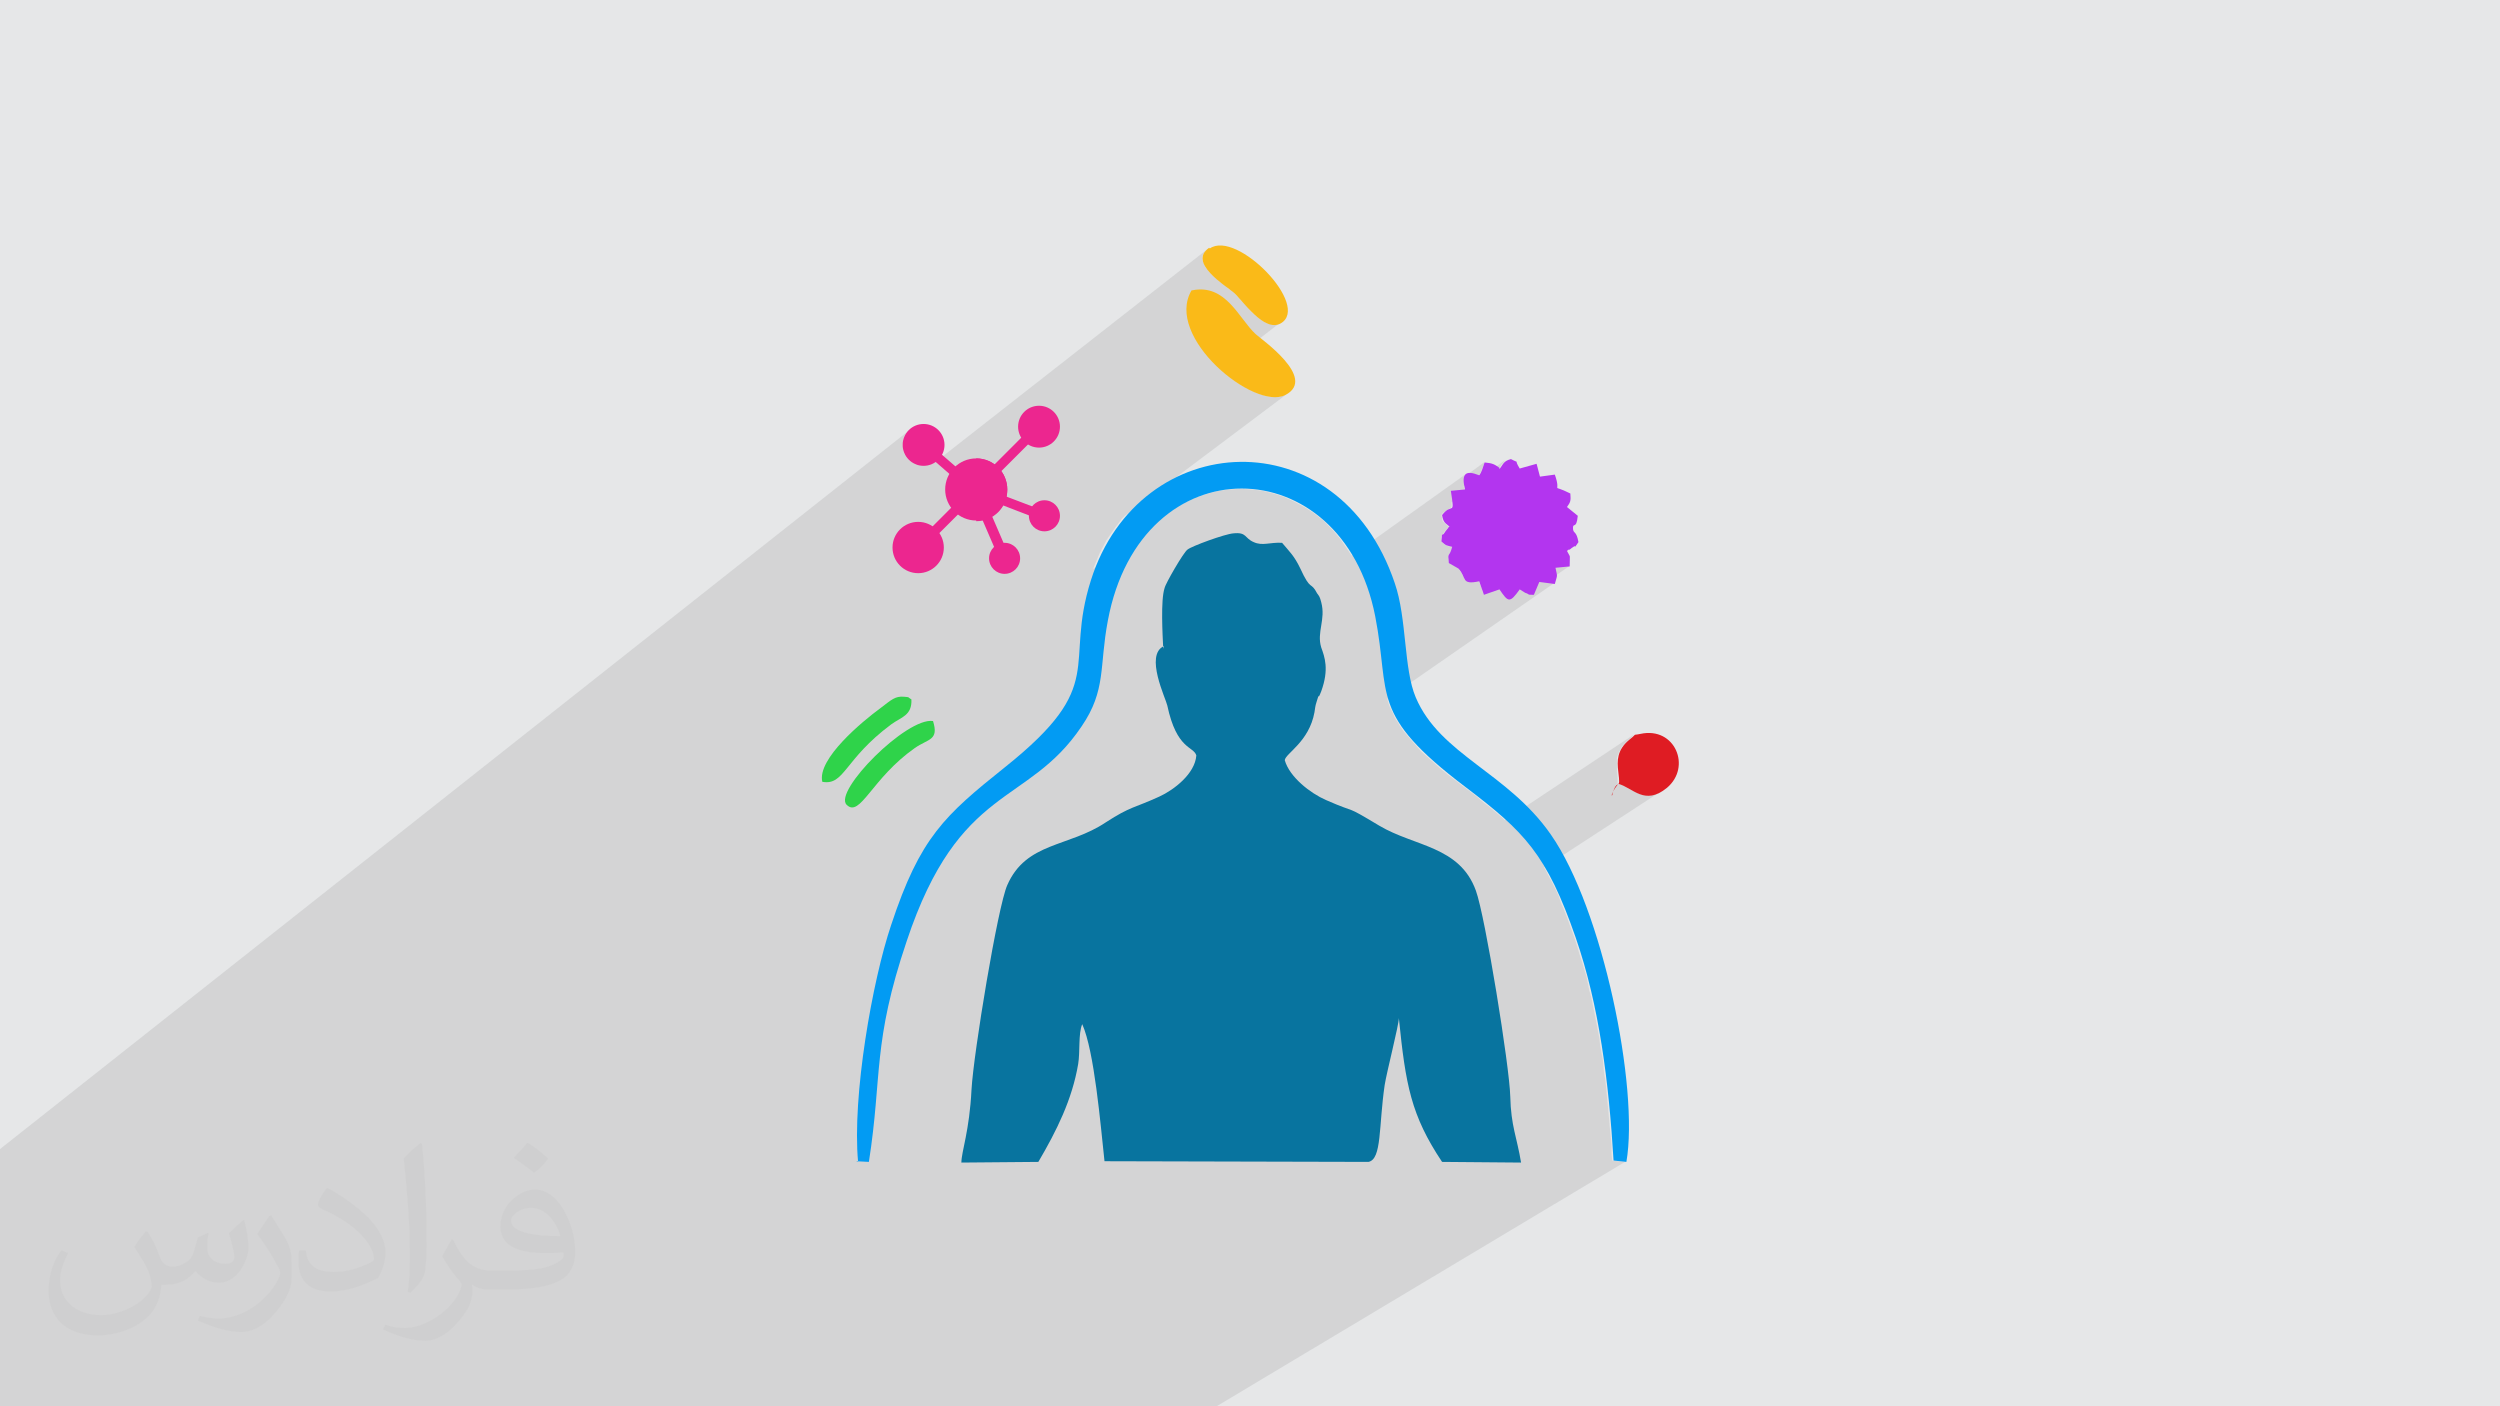 <?xml version="1.0" encoding="UTF-8"?>
<!DOCTYPE svg PUBLIC "-//W3C//DTD SVG 1.1//EN" "http://www.w3.org/Graphics/SVG/1.1/DTD/svg11.dtd">
<!-- Creator: CorelDRAW 2017 -->
<svg xmlns="http://www.w3.org/2000/svg" xml:space="preserve" width="3.703in" height="2.083in" version="1.1" style="shape-rendering:geometricPrecision; text-rendering:geometricPrecision; image-rendering:optimizeQuality; fill-rule:evenodd; clip-rule:evenodd"
viewBox="0 0 3703 2083"
 xmlns:xlink="http://www.w3.org/1999/xlink"
 enable-background="new 0 0 510 510">
 <defs>
  <style type="text/css">
   <![CDATA[
    .fil9 {fill:#EC268F}
    .fil5 {fill:#08749F}
    .fil6 {fill:#029BF3}
    .fil3 {fill:#2FD34A}
    .fil7 {fill:#B335EF}
    .fil8 {fill:#DF1C23}
    .fil0 {fill:#E6E7E8}
    .fil4 {fill:#FABA18}
    .fil2 {fill:#373435;fill-opacity:0.031}
    .fil1 {fill:#373435;fill-opacity:0.102}
   ]]>
  </style>
 </defs>
 <g id="Layer_x0020_1">
  <polygon class="fil0" points="0,0 3704,0 3704,2083 0,2083 "/>
  <polygon class="fil1" points="0,1843 0,1843 0,1840 0,1840 0,1829 0,1820 0,1820 0,1818 0,1810 0,1808 0,1804 0,1803 0,1803 0,1793 0,1792 0,1768 0,1768 0,1761 0,1752 0,1752 0,1702 1351,634 1346,638 1342,642 1339,647 1338,653 1337,659 1338,665 1339,671 1342,676 1346,681 1351,685 1356,688 1357,688 1381,669 1380,670 1379,671 1379,672 1378,674 1378,675 1378,676 1379,678 1380,679 1381,680 1386,684 1791,367 1786,371 1783,376 1781,380 1781,385 1783,390 1785,395 1788,399 1792,404 1797,409 1802,413 1807,417 1812,421 1816,424 1820,428 1824,430 1827,432 1829,435 1832,438 1836,442 1839,446 1844,450 1848,455 1852,460 1857,465 1862,469 1867,473 1872,476 1877,479 1882,480 1887,481 1892,480 1897,478 1900,475 1807,547 1809,548 1816,554 1822,559 1829,564 1836,569 1843,573 1851,577 1857,580 1864,583 1871,585 1877,587 1883,588 1889,588 1895,588 1900,586 1904,585 1911,580 1666,764 1662,768 1650,784 1639,800 1629,819 1621,838 1619,843 1729,761 1743,751 1758,743 1774,736 1789,731 1805,727 1821,725 1838,724 1854,725 1870,727 1886,731 1902,736 1917,743 1932,751 1946,760 1960,771 1973,784 1985,798 1996,814 2002,823 2170,703 2168,706 2168,707 2198,685 2198,688 2197,690 2196,693 2195,695 2194,698 2193,700 2192,702 2190,704 2168,720 2169,725 2149,739 2149,739 2229,682 2228,684 2226,686 2224,688 2223,690 2221,693 2150,744 2150,746 2150,750 2149,752 2137,760 2135,763 2136,767 2136,769 2137,772 2138,773 2140,775 2141,776 2143,778 2146,780 2146,781 2145,781 2145,781 2145,781 2145,781 2144,782 2144,782 2144,783 2140,787 2138,790 2137,792 2136,793 2136,793 2135,796 2135,802 2137,804 2139,806 2141,807 2142,808 2143,808 2145,809 2148,809 2151,810 2150,815 2148,818 2147,820 2146,822 2145,823 2145,825 2145,828 2146,833 2159,841 2163,846 2166,851 2168,855 2169,858 2172,860 2176,861 2182,861 2190,860 2195,872 2331,777 2332,777 2333,776 2195,873 2197,879 2221,871 2225,877 2227,880 2323,813 2323,813 2323,813 2323,813 2324,813 2331,808 2332,808 2333,808 2333,808 2333,808 2228,881 2229,882 2232,885 2251,871 2255,873 2303,840 2325,838 2291,862 2303,863 2055,1035 2055,1036 2057,1043 2060,1050 2063,1056 2066,1063 2070,1069 2074,1076 2079,1083 2085,1090 2091,1097 2098,1105 2105,1113 2114,1121 2123,1129 2133,1138 2144,1147 2156,1156 2169,1166 2177,1172 2185,1178 2192,1184 2199,1190 2206,1195 2213,1201 2219,1206 2225,1211 2229,1215 2420,1088 2419,1089 2418,1090 2416,1093 2412,1096 2409,1099 2406,1102 2403,1105 2401,1108 2400,1111 2398,1114 2397,1117 2396,1119 2395,1122 2395,1125 2395,1128 2395,1131 2395,1134 2395,1137 2395,1140 2395,1143 2396,1153 2396,1158 2396,1161 2395,1162 2393,1163 2392,1164 2396,1161 2401,1162 2405,1164 2409,1166 2412,1168 2416,1170 2420,1172 2424,1174 2428,1176 2433,1177 2437,1178 2442,1179 2446,1178 2451,1177 2457,1175 2462,1171 2287,1285 2289,1288 2293,1296 2297,1303 2301,1311 2305,1319 2309,1328 2312,1337 2316,1346 2320,1356 2324,1367 2328,1378 2332,1389 2335,1398 2338,1408 2341,1418 2344,1427 2347,1437 2350,1447 2352,1457 2354,1467 2357,1477 2359,1487 2361,1497 2363,1507 2365,1517 2367,1528 2369,1538 2370,1548 2372,1559 2374,1569 2375,1580 2376,1590 2378,1601 2379,1611 2380,1622 2381,1633 2382,1643 2383,1654 2384,1665 2385,1676 2386,1686 2387,1697 2387,1708 2388,1719 2407,1721 1802,2083 1781,2083 1658,2083 1547,2083 1446,2083 1444,2083 1242,2083 1176,2083 1076,2083 1060,2083 1003,2083 990,2083 989,2083 989,2083 986,2083 965,2083 919,2083 916,2083 880,2083 801,2083 762,2083 749,2083 743,2083 730,2083 540,2083 533,2083 528,2083 518,2083 517,2083 513,2083 512,2083 506,2083 499,2083 498,2083 497,2083 497,2083 497,2083 481,2083 472,2083 462,2083 461,2083 448,2083 447,2083 443,2083 431,2083 401,2083 396,2083 395,2083 377,2083 375,2083 373,2083 352,2083 330,2083 320,2083 320,2083 318,2083 315,2083 314,2083 314,2083 286,2083 285,2083 283,2083 277,2083 276,2083 271,2083 270,2083 264,2083 255,2083 249,2083 246,2083 231,2083 230,2083 177,2083 170,2083 170,2083 70,2083 59,2083 43,2083 37,2083 35,2083 33,2083 0,2083 0,2077 0,2074 0,2064 0,2059 0,2058 0,2056 0,2050 0,2025 0,2025 0,2013 0,2008 0,1979 0,1964 0,1947 0,1945 0,1937 0,1934 0,1932 0,1931 0,1923 0,1923 0,1916 0,1900 0,1891 0,1891 0,1882 0,1881 0,1880 0,1875 0,1871 0,1870 0,1862 0,1861 0,1857 0,1847 0,1845 "/>
  <path class="fil2" d="M219 1825c7,11 12,21 16,32 3,7 5,19 21,19 5,0 11,-1 17,-5 7,-3 12,-9 14,-17l6 -21 15 -7 1 1c-2,8 -2,15 -2,21 0,18 15,24 27,24 7,0 13,-3 13,-10 0,-8 -4,-22 -8,-35 7,-7 14,-14 22,-20l1 1c4,15 6,30 6,40 0,10 -4,20 -8,27 -7,14 -20,25 -36,25 -12,0 -25,-6 -34,-17l-1 0c-9,11 -22,20 -43,20l-7 0c-1,14 -4,24 -9,33 -13,25 -50,42 -85,42 -49,0 -73,-28 -73,-66 0,-23 7,-45 19,-60l10 4c-7,14 -12,27 -12,40 0,35 29,52 61,52 30,0 68,-20 75,-42 -2,-25 -12,-36 -26,-59 4,-7 10,-15 17,-23l1 0 0 0 0 0zm563 -132c10,6 20,14 30,23 -6,8 -12,15 -21,21 -10,-8 -20,-15 -30,-22 7,-8 14,-15 20,-22zm5 96c-17,0 -30,11 -30,19 0,17 33,23 73,23 -5,-20 -22,-42 -43,-42zm-37 93c22,0 41,-1 55,-4 16,-4 30,-12 30,-18 0,-2 0,-3 -1,-5 -9,1 -19,1 -29,1 -29,0 -52,-7 -60,-23 -2,-4 -4,-10 -4,-15 0,-16 7,-32 19,-42 10,-9 21,-14 33,-14 20,0 37,17 48,42 6,14 11,30 11,51 0,14 -4,25 -12,34 -16,15 -45,21 -90,21l-20 0 0 0 -5 0c-11,0 -19,-2 -25,-7l-1 0c0,2 1,5 1,7 0,10 -3,23 -10,33 -20,30 -42,43 -60,43 -19,0 -42,-7 -63,-17l4 -7c7,3 16,5 29,5 34,0 78,-33 84,-64 -1,-3 -3,-6 -7,-10 -10,-12 -16,-22 -22,-32 5,-10 10,-18 14,-25l2 0c14,29 28,46 57,46l4 0 0 0 21 0 0 0 0 0zm-146 31c2,-14 3,-29 3,-43l0 -21c0,-39 -5,-96 -9,-133 7,-8 17,-17 25,-23l2 1c5,47 7,101 7,151 0,13 -1,26 -2,35 -1,12 -8,21 -22,35l-3 -1 0 0 0 0zm-151 -62c1,18 10,33 41,33 20,0 36,-5 55,-14 3,-2 5,-3 5,-5 0,-12 -9,-27 -24,-41 -14,-13 -34,-25 -51,-32 -6,-3 -8,-5 -8,-8 0,-5 7,-17 13,-24l2 0c20,11 43,27 60,44 15,16 25,33 25,51 0,13 -4,26 -11,38 -22,11 -46,20 -70,20 -29,0 -48,-13 -48,-45 0,-3 0,-9 1,-16l10 0 0 0 0 0zm-52 -52l18 29c7,11 13,22 13,41l0 24c0,19 -12,39 -32,60 -15,14 -29,20 -42,20 -19,0 -40,-6 -65,-17l3 -7c8,2 17,4 28,4 35,0 72,-26 88,-58 2,-4 3,-7 3,-9 0,-4 -2,-8 -4,-11 -9,-17 -19,-33 -30,-47 6,-9 12,-18 18,-27l2 0 0 0 0 0z"/>
  <g id="_2741740370576">
   <path class="fil3" d="M1382 1068c-39,-6 -148,104 -128,124 20,20 37,-39 101,-84 20,-14 36,-11 27,-40z"/>
   <path class="fil3" d="M1218 1158c33,6 32,-33 102,-85 15,-11 31,-13 30,-37 -7,-4 -1,-3 -11,-4 -13,-1 -18,4 -35,17 -26,19 -94,75 -86,109z"/>
   <path class="fil4" d="M1765 430c-41,69 93,179 139,155 48,-25 -38,-84 -44,-90 -25,-23 -44,-75 -94,-65z"/>
   <path class="fil4" d="M1791 367c-32,22 24,56 36,66 13,11 45,60 70,46 45,-26 -65,-139 -105,-111z"/>
   <path class="fil5" d="M1724 957c-29,13 3,78 5,88 14,66 39,60 43,74 -2,27 -33,51 -55,61 -37,17 -42,14 -79,38 -55,37 -118,29 -146,93 -14,31 -50,249 -53,303 -3,61 -15,92 -15,108l114 -1c27,-46 50,-92 59,-145 3,-18 0,-45 6,-59 18,40 27,148 33,203l391 1c20,-4 15,-53 24,-114 3,-19 21,-89 21,-99 10,99 18,144 64,213l117 1c-6,-37 -15,-54 -16,-98 -1,-44 -37,-267 -51,-305 -24,-66 -91,-65 -143,-96 -55,-33 -29,-16 -79,-38 -23,-10 -54,-34 -61,-59 1,-10 36,-27 44,-71 1,-6 1,-9 3,-15 6,-20 0,2 7,-16 12,-33 5,-51 0,-65 -7,-23 7,-41 0,-67 -2,-8 -3,-9 -6,-13 -10,-19 -9,-2 -25,-37 -9,-19 -17,-26 -27,-38 -18,-1 -29,5 -42,-1 -14,-6 -10,-15 -30,-13 -13,1 -62,19 -68,24 -6,4 -33,51 -34,57 -6,18 -3,69 -2,90z"/>
   <path class="fil6" d="M1268 1720l19 1c20,-128 5,-176 56,-327 78,-234 179,-199 259,-318 37,-54 26,-89 39,-157 49,-262 347,-257 396,-6 23,118 -10,144 134,253 87,66 120,99 163,223 35,101 49,214 56,330l19 2c19,-109 -35,-375 -112,-485 -64,-92 -164,-118 -200,-203 -18,-42 -13,-117 -31,-169 -83,-247 -378,-231 -450,-5 -41,129 27,154 -127,277 -90,72 -126,104 -169,234 -28,83 -58,254 -49,351z"/>
   <path class="fil7" d="M2221 693c-7,-5 -10,-7 -22,-8 -3,8 -4,14 -8,19 -20,-8 -27,-3 -21,21l-21 2c6,40 2,16 -13,36 2,11 4,11 11,17 -1,1 -2,1 -2,2l-4 5c-7,12 -4,-4 -6,15 8,7 5,5 16,8 -5,18 -7,6 -5,24l14 8c13,13 3,25 31,19l7 20 23 -8c13,19 15,21 30,0l8 5c9,3 1,3 13,3l8 -19 23 3c4,-15 4,-9 1,-24l21 -2c0,-20 2,-11 -4,-23 1,-1 2,-2 3,-2 1,1 3,-2 5,-3 8,-6 0,5 9,-8 -3,-17 -7,-12 -8,-19 -1,-12 5,2 7,-20l-16 -13c5,-7 6,-9 5,-20 -32,-16 -12,3 -23,-28l-22 3 -5 -19 -25 7c-10,-16 2,-6 -13,-14 -11,3 -11,7 -17,15z"/>
   <path class="fil8" d="M2387 1178c5,-11 4,-9 10,-17 22,6 39,33 72,6 37,-31 12,-91 -39,-80 -14,3 -3,-2 -17,9 -18,15 -18,31 -16,47 4,32 -2,6 -9,35z"/>
   <g>
    <path class="fil9" d="M1416 708c-2,0 -3,-1 -5,-2l-30 -26c-3,-3 -3,-7 -1,-10 3,-3 7,-3 10,-1l30 26c5,4 2,13 -5,13z"/>
    <path class="fil9" d="M1473 705c-6,0 -10,-8 -5,-12l49 -49c3,-3 7,-3 10,0 3,3 3,7 0,10l-49 49c-1,1 -3,2 -5,2l0 0z"/>
    <path class="fil9" d="M1382 796c-6,0 -10,-8 -5,-12l36 -36c3,-3 7,-3 10,0 3,3 3,7 0,10l-36 36c-1,1 -3,2 -5,2l0 0z"/>
    <path class="fil9" d="M1482 820c-3,0 -6,-2 -7,-4l-22 -51c-2,-4 0,-8 4,-10 4,-2 8,0 10,4l22 51c2,5 -2,10 -7,10l0 0z"/>
    <path class="fil9" d="M1532 766c-2,0 2,1 -53,-20 -4,-1 -6,-6 -4,-9 1,-4 6,-6 9,-4l50 19c4,1 6,6 4,9 -1,3 -4,5 -7,5l0 0z"/>
    <circle class="fil9" cx="1446" cy="725" r="46"/>
    <path class="fil9" d="M1492 726c0,26 -21,46 -46,46l0 -93c26,0 46,21 46,46z"/>
    <circle class="fil9" cx="1539" cy="632" r="31"/>
    <circle class="fil9" cx="1368" cy="659" r="31"/>
    <circle class="fil9" cx="1360" cy="811" r="38"/>
    <circle class="fil9" cx="1547" cy="764" r="23"/>
    <circle class="fil9" cx="1488" cy="827" r="23"/>
   </g>
  </g>
 </g>
</svg>
